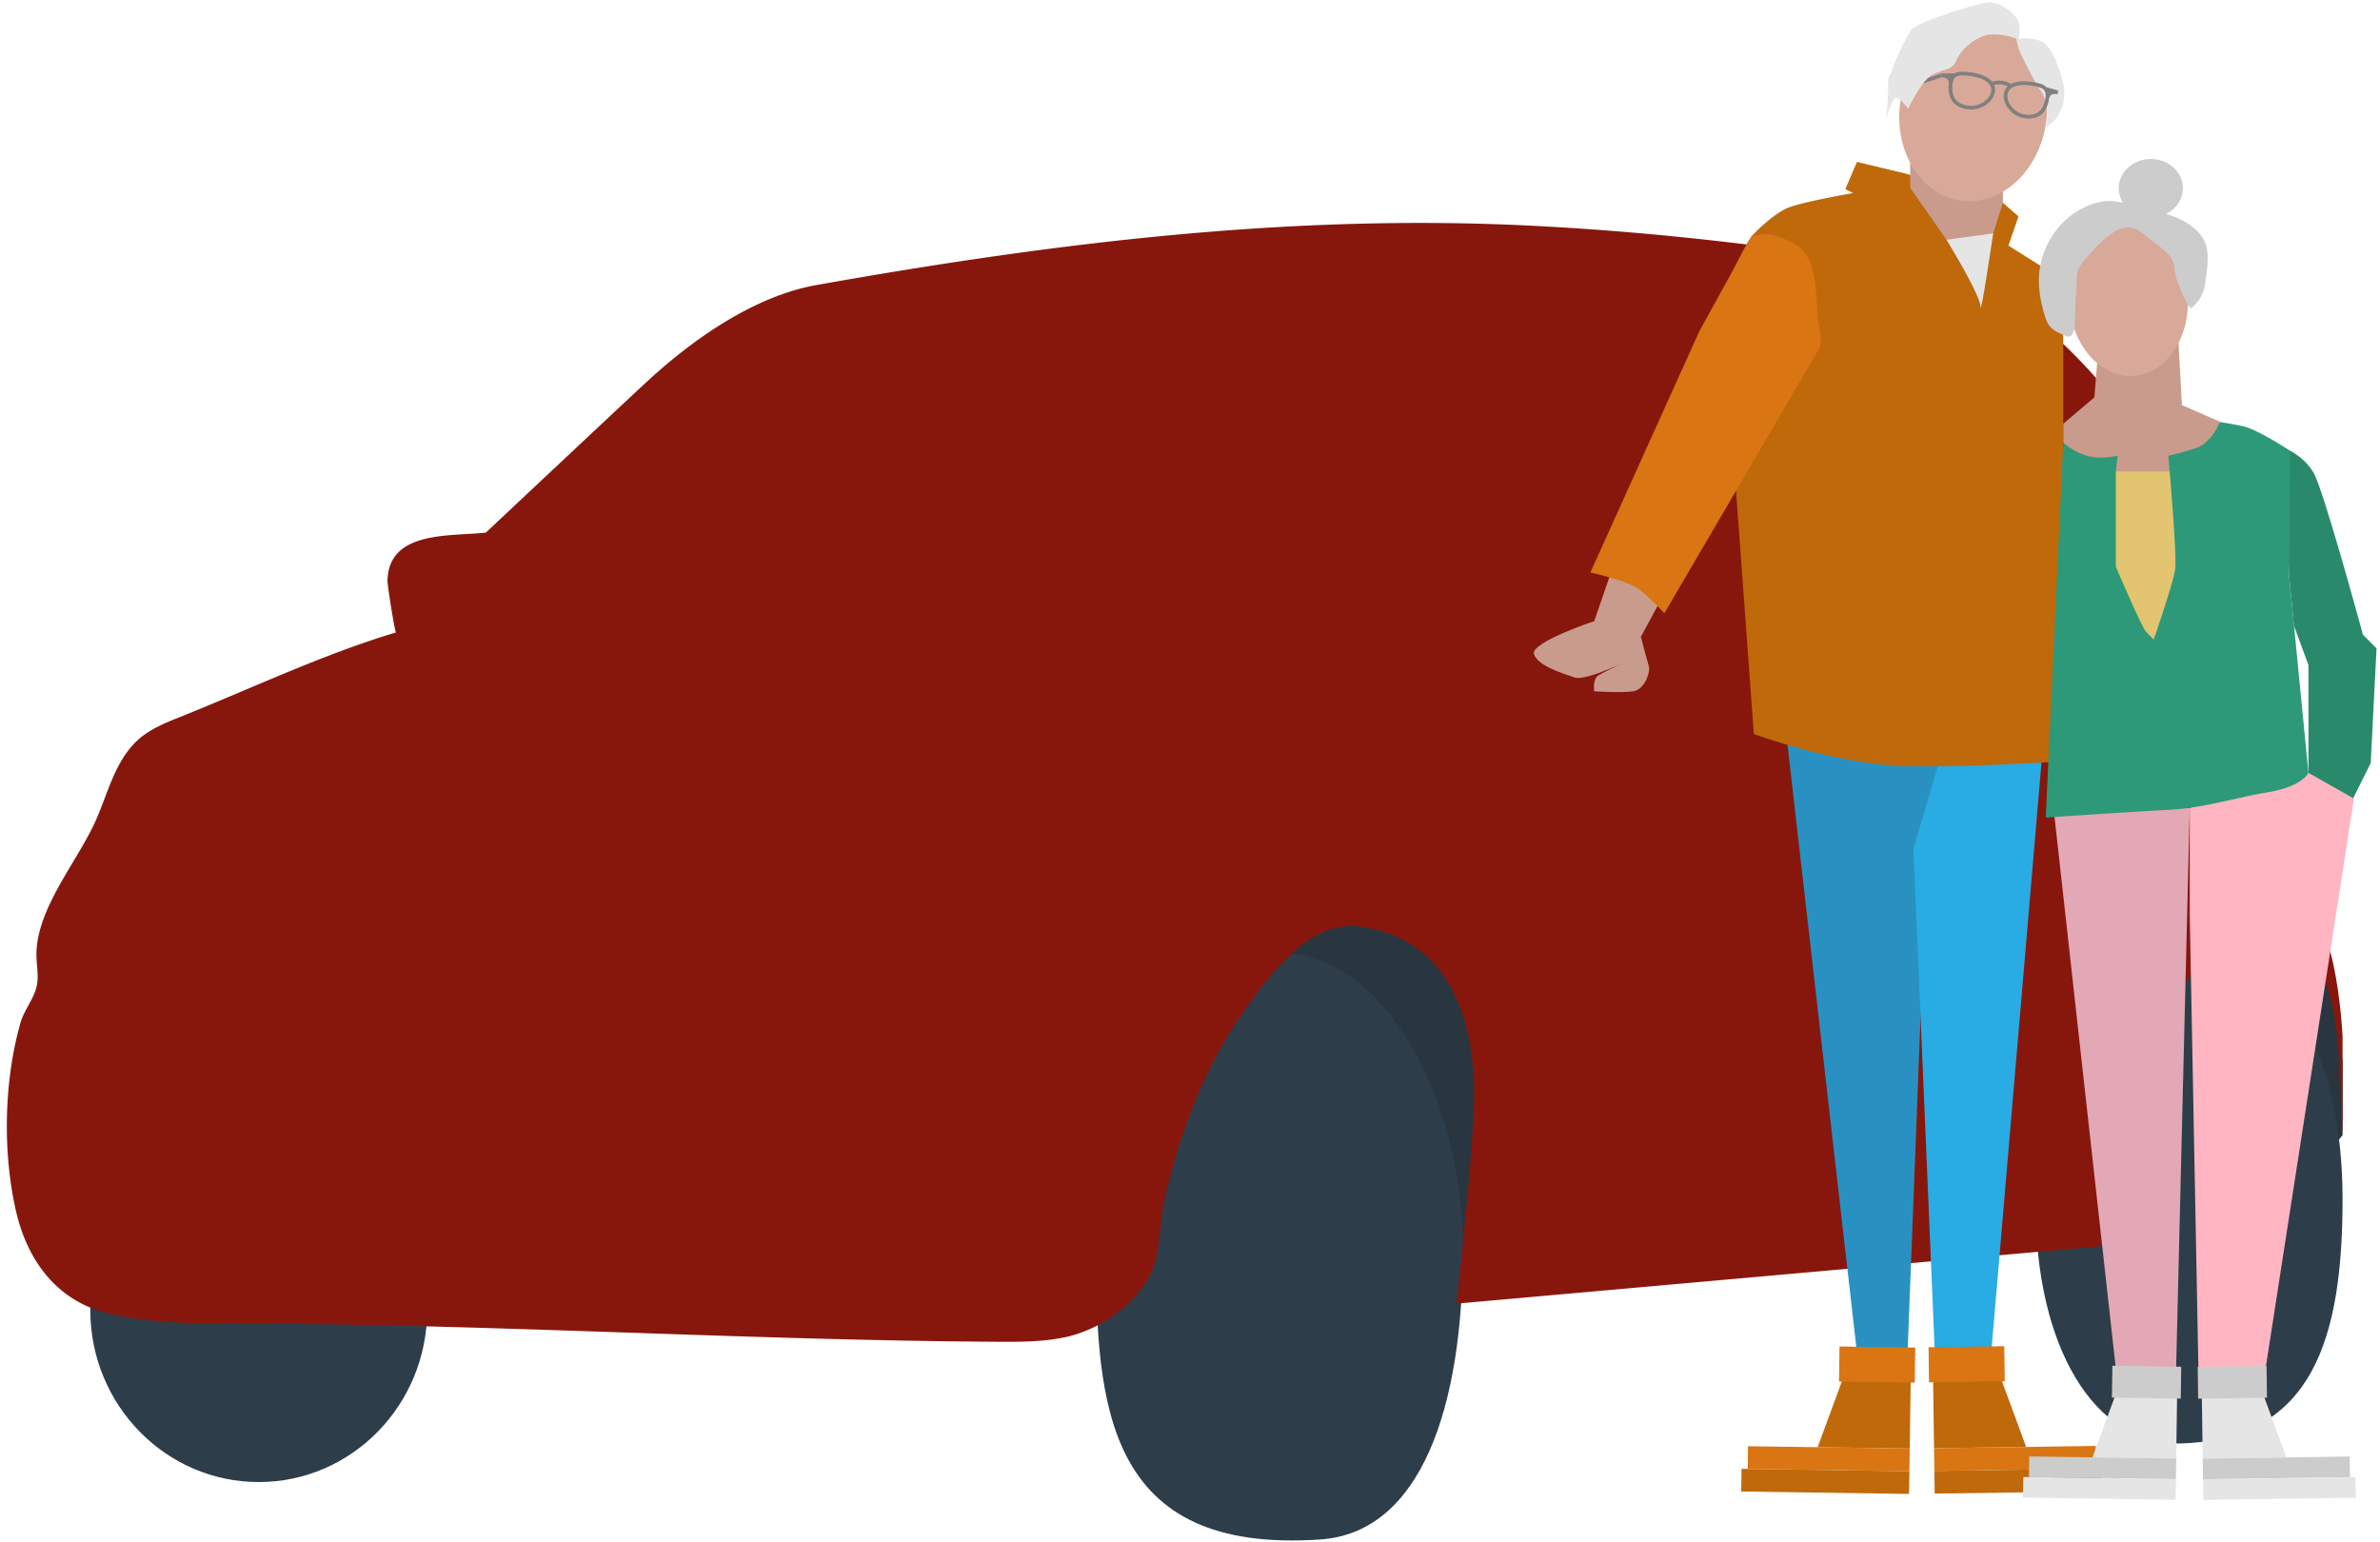 <svg xmlns="http://www.w3.org/2000/svg" xmlns:xlink="http://www.w3.org/1999/xlink" width="1000" height="648" viewBox="0 0 1000 648"><defs><clipPath id="clip-path"><rect id="Rectangle_13" data-name="Rectangle 13" width="995.675" height="646.359" fill="none"></rect></clipPath><clipPath id="clip-AF-Older-Driver-Insurance-9"><rect width="1000" height="648"></rect></clipPath></defs><g id="AF-Older-Driver-Insurance-9" clip-path="url(#clip-AF-Older-Driver-Insurance-9)"><g id="Group_2" data-name="Group 2" transform="translate(2.878 1)"><g id="Group_1" data-name="Group 1" clip-path="url(#clip-path)"><path id="Path_1" data-name="Path 1" d="M877.6,344s24.117,10.486,34.6,17.826,20.447,13.107,20.447,13.107l7.34,53.257v31.125l-19.4,24.146-58.72-38.8s-8.389-82.837-9.437-84.934S877.6,344,877.6,344" transform="translate(41.404 16.709)" fill="#293640"></path><path id="Path_2" data-name="Path 2" d="M609.379,513.887,551.707,541.15l-92.274-198.18,120.586-37.749s7.34-29.36,25.166,57.672,4.194,150.994,4.194,150.994" transform="translate(22.316 14.594)" fill="#293640"></path><path id="Path_3" data-name="Path 3" d="M174.99,527.352c0,39.959-31.689,72.352-70.779,72.352S33.433,567.31,33.433,527.352,65.122,455,104.212,455s70.779,32.393,70.779,72.352" transform="translate(1.624 22.101)" fill="#2e3d4a"></path><path id="Path_4" data-name="Path 4" d="M590.573,505.78c0,65.439-17.308,118.672-59.769,121.634-90.177,6.291-94.372-56.2-94.372-121.634S471.463,381,514.027,381s76.546,59.341,76.546,124.78" transform="translate(21.199 18.506)" fill="#2e3d4a"></path><path id="Path_5" data-name="Path 5" d="M941.907,484.309c0,58.78-12.583,100.663-67.109,102.76-37.614,1.447-61.866-41.359-61.866-100.139S843.448,380.5,881.09,380.5s60.817,45.029,60.817,103.809" transform="translate(39.486 18.482)" fill="#2e3d4a"></path><path id="Path_6" data-name="Path 6" d="M485.942,501.119c-2.106,11.063-.97,23.237-7.622,32.937a56.04,56.04,0,0,1-32.04,22.217c-10.051,2.409-20.5,2.355-30.839,2.288-100.972-.652-201.889-6.784-302.8-7.589-23.139-.186-46.593,1.014-69.335-4.164C21.46,541.834,8.722,524.9,3.851,503.674c-5.692-24.812-5.094-54.815,1.923-79.292,1.541-5.379,5.561-9.787,6.78-15.335.918-4.176-.065-8.509-.117-12.785-.24-19.584,17.222-39.405,24.962-56.826,4.978-11.205,7.871-24.258,16.941-33.1,5.08-4.953,11.854-7.7,18.442-10.338,29.961-11.976,59.845-26.258,90.724-35.523-.44.132-3.608-19.727-3.572-21.679.368-21.149,26.064-18.629,41.321-20.264,0,0,52.429-49.283,67.111-62.914,19.572-18.174,45.47-36.456,71.927-41.152C439.662,96.819,539.128,84.49,640.2,89.538c31.63,1.579,63.194,4.438,94.619,8.366q29.883,3.736,59.549,9.01c18.8,3.343,35.938,6.046,51.878,17.2,19.408,14.657,36.622,33.428,50.21,53.514,10.7,15.825,23.136,31.082,31.122,48.552,13.858,30.313,16.533,61.983,23.4,94.055a167.069,167.069,0,0,1,3.146,30.409s13.631,18.874,19.923,36.7,7.34,42.991,7.34,42.991v41.391c-1.548-24.566.722-61.261-16.3-81.19-15.208-17.807-34.337-5.426-44.867,9.931-8.246,12.024-14.178,25.821-19.573,39.3L884.924,494.3s-4.194,20.972-5.243,24.117L609.149,542.537s7.34-66.06,7.34-88.08S611.247,390.494,569.3,384.2c-17.749-2.662-33.554,10.486-54.526,42.991-20.914,32.418-28.793,73.7-28.836,73.925" transform="translate(0 4.294)" fill="#87170d"></path><path id="Path_7" data-name="Path 7" d="M711.53,280.072,742.8,553.841h21.259l8.177-211.288,14.309-54.338Z" transform="translate(34.561 13.604)" fill="#2991c2"></path><path id="Path_8" data-name="Path 8" d="M819.568,284.616,796.675,553.621H772.962l-8.994-211.77,16.062-54.288Z" transform="translate(37.108 13.825)" fill="#29abe3"></path><path id="Path_9" data-name="Path 9" d="M764.428,68.847l-20.441-4.906-4.906,11.447,3.27,1.636s-18.805,3.271-26.164,5.723c-3.621,1.207-7.638,4.2-11.174,7.31a53.5,53.5,0,0,0-4.771,4.547c-3.271,3.271-13.082,25.347-13.082,25.347l13.491,184.378s35.736,13.269,65.7,13.584,64.3-2.137,64.3-2.137V113.6L807.623,99.1l4.229-12.265-6.542-5.723Z" transform="translate(33.377 3.106)" fill="#bf690a"></path><path id="Path_10" data-name="Path 10" d="M795.919,99.289,801.642,81.3V72.133L767.3,60.042l-4.617,4.471V75.031L777.93,96.836a12.076,12.076,0,0,0,6.825,2.453Z" transform="translate(37.046 2.916)" fill="#c99b8d"></path><path id="Path_11" data-name="Path 11" d="M796.848,92.57l-19.623,2.686s14.309,23.3,14.309,28.209,5.314-30.9,5.314-30.9" transform="translate(37.752 4.496)" fill="#e5e5e5"></path><path id="Path_12" data-name="Path 12" d="M820,50.042c-2.9,20.554-18.972,35.279-35.887,32.888S755.835,61.94,758.74,41.385,777.712,6.106,794.627,8.5,822.9,29.488,820,50.042" transform="translate(36.832 0.4)" fill="#d8a998"></path><path id="Path_13" data-name="Path 13" d="M805.18,14.612a27.309,27.309,0,0,0,2.793,8.148c0,.005,5.27,10.676,7.465,13.6s2.945,8.728,2.945,8.728,0,4.906-.817,7.359c.053-1.084,3.65-2.357,5.723-6.541,3.593-7.252,1.942-12.611-.651-20.022-1.208-3.451-3.2-7.984-6.513-9.958-2.788-1.66-7.873-1.742-10.946-1.314" transform="translate(39.11 0.699)" fill="#e5e5e5"></path><path id="Path_14" data-name="Path 14" d="M766.031,31.732l9.811-3.271V30.1l-12.264,4.088Z" transform="translate(37.089 1.382)" fill="gray"></path><path id="Path_15" data-name="Path 15" d="M808.651,15.536s1.636-5.723-.818-8.994S800.475,0,796.386,0s-30.252,8.177-32.705,11.447-7.359,13.9-8.177,17.17-1.636,0-1.636,6.541-.817,13.9-.817,13.9,2.453-8.995,4.088-8.995,5.194,4.622,5.194,4.622,5.436-11.981,10.341-14.434,8.151-1.636,9.8-5.724,6.555-8.994,12.278-10.629,13.9,1.636,13.9,1.636" transform="translate(36.578)" fill="#e5e5e5"></path><path id="Path_16" data-name="Path 16" d="M796.772,35.41c0,3.933-5.04,8.148-10.629,7.359s-7.359-4.244-7.359-8.177c0-6.541,3.4-6.513,8.995-5.723S796.772,32.139,796.772,35.41Z" transform="translate(37.828 1.385)" fill="none" stroke="gray" stroke-miterlimit="10" stroke-width="1.56"></path><path id="Path_17" data-name="Path 17" d="M783.452,28.462h-8.177V30.1a4.042,4.042,0,0,1,2.454.817c.578.579,1.226,3.679,1.226,3.679s.205-3.168.959-4.383a4.5,4.5,0,0,1,3.538-1.749" transform="translate(37.657 1.382)" fill="gray"></path><path id="Path_18" data-name="Path 18" d="M663.886,227.92l-1.233,14.93-6.944,12.87-19.623-6.541,8.994-26.165Z" transform="translate(30.896 10.832)" fill="#c99b8d"></path><path id="Path_19" data-name="Path 19" d="M730.192,141.844c2.089-3.57.664-8.048.141-11.835-1.422-10.3.575-28.393-11.145-33.65L714.147,94.1c-4.134-1.854-7.428-1.081-11.741-.56l-22.092,40.131L634.526,235.057s14.718,3.27,19.624,6.541S665.6,252.227,665.6,252.227l64.594-110.383" transform="translate(30.821 4.514)" fill="#d97512"></path><path id="Path_20" data-name="Path 20" d="M653.617,242.508s5.723,22.077,6.541,24.529-1.635,9.925-6.541,10.686-16.352,0-16.352,0-.818-4.963,1.635-6.6,14.718-7.359,14.718-7.359-19.623,9.811-24.529,8.177-15.536-4.906-17.17-9.813,25.347-13.9,25.347-13.9Z" transform="translate(29.719 11.779)" fill="#c99b8d"></path><path id="Path_21" data-name="Path 21" d="M801.055,36.453c-1.013,3.787,2.612,9.184,8.037,9.907s7.968-2.133,8.98-5.921c1.684-6.3-1.5-7.175-6.93-7.9S801.9,33.3,801.055,36.453Z" transform="translate(38.901 1.572)" fill="none" stroke="gray" stroke-miterlimit="10" stroke-width="1.56"></path><path id="Path_22" data-name="Path 22" d="M814.775,33.295l7.64,2.17-.422,1.575a3.8,3.8,0,0,0-2.5.136c-.689.4-2.093,3.218-2.093,3.218s.623-3.106.232-4.475a4.392,4.392,0,0,0-2.855-2.624" transform="translate(39.576 1.617)" fill="gray"></path><path id="Path_23" data-name="Path 23" d="M803.336,33.6a8.591,8.591,0,0,0-8.177-.818" transform="translate(38.623 1.558)" fill="none" stroke="gray" stroke-miterlimit="10" stroke-width="1.56"></path><path id="Path_24" data-name="Path 24" d="M906.584,558.988H878.33L874.7,368.477V323.461l49.877-14.672,19.214,10.22Z" transform="translate(42.486 14.999)" fill="#ffb5c2"></path><path id="Path_25" data-name="Path 25" d="M820.112,322.827l26.165,235.481h25.346l5.724-235.527Z" transform="translate(39.835 15.678)" fill="#e3a8b5"></path><path id="Path_26" data-name="Path 26" d="M884.592,167.537a136.681,136.681,0,0,1,15.8,2.572c6.541,1.635,21.259,11.447,21.259,11.447L919.2,232.25l8.176,83.4s-2.453,5.723-17.17,8.176-26.164,6.542-41.7,7.359-51.511,3.25-51.511,3.25l7.359-157.578s31.888,1.429,45.788-.206,14.453-9.113,14.453-9.113" transform="translate(39.684 8.138)" fill="#2e9978"></path><path id="Path_27" data-name="Path 27" d="M873.216,75.036c0,6.774-6.04,12.265-13.491,12.265s-13.491-5.491-13.491-12.265,6.04-12.265,13.491-12.265,13.491,5.491,13.491,12.265" transform="translate(41.104 3.049)" fill="#ccc"></path><path id="Path_28" data-name="Path 28" d="M889.831,169.725l-15.945-6.95-1.635-29.436-33.524,5.724-1.635,20.441-13.082,11.108v7.9a28.011,28.011,0,0,0,5.723,3.883,21.765,21.765,0,0,0,9.811,2.454,45.184,45.184,0,0,0,7.359-.818l-.818,6.541h22.63l-.554-6.541s11.537-2.578,14.309-4.5a21.582,21.582,0,0,0,7.359-9.812" transform="translate(40.024 6.477)" fill="#c99b8d"></path><path id="Path_29" data-name="Path 29" d="M845.064,187.924v40.1s11.038,25.715,12.673,27.351l3.272,3.27s8.176-23.711,8.994-29.436-2.308-41.291-2.308-41.291Z" transform="translate(41.047 9.128)" fill="#e3c470"></path><path id="Path_30" data-name="Path 30" d="M914.873,179.737a24.192,24.192,0,0,1,9.811,8.994c4.088,6.542,20.85,68.274,20.85,68.274l5.724,5.724L948.8,310.969l-7.359,14.718-18.805-10.629V269.723l-6.052-16.4-2.124-21.668Z" transform="translate(44.418 8.73)" fill="#298a6b"></path><path id="Path_31" data-name="Path 31" d="M876.262,118.923c1.057,17.836-9.256,32.957-23.034,33.772s-25.8-12.98-26.861-30.815,9.256-32.957,23.034-33.773,25.8,12.98,26.861,30.817" transform="translate(40.135 4.278)" fill="#d8a998"></path><path id="Path_32" data-name="Path 32" d="M772.263,581.078l38.7-.555-12.711-34.487-26.479.38Z" transform="translate(37.487 26.523)" fill="#bf690a"></path><rect id="Rectangle_1" data-name="Rectangle 1" width="67.946" height="9.532" transform="translate(809.75 607.601) rotate(-0.821)" fill="#d97512"></rect><rect id="Rectangle_2" data-name="Rectangle 2" width="70.526" height="9.532" transform="translate(809.884 617.133) rotate(-0.821)" fill="#bf690a"></rect><rect id="Rectangle_3" data-name="Rectangle 3" width="31.823" height="14.733" transform="matrix(1, -0.014, 0.014, 1, 807.43, 565.165)" fill="#d97512"></rect><path id="Path_33" data-name="Path 33" d="M851.98,80.8c-1.952-.426-3.9-.785-5.817-1.04-5.2-.689-10.307,1.052-14.8,3.552-9.188,5.114-15.436,14.94-16.834,25.289-.89,6.585.412,13.681,2.446,19.944a11.455,11.455,0,0,0,1.45,3.188c1.656,2.313,4.568,3.467,7.079,4.578,2.02.894,2.952-.394,3.481-2.486a11.513,11.513,0,0,0,.262-2.387c.19-4.722.35-9.442.688-14.157.186-2.578-.076-5.247.522-7.784.567-2.41,2.431-4.4,4-6.308a61.362,61.362,0,0,1,9.981-9.646c4.814-3.7,9.538-3.848,14.059.134,3.61,3.179,7.968,5.579,10.994,9.389,2,2.517,1.648,5.755,2.414,8.691.5,1.908,5.246,14.015,6.54,12.741a15.979,15.979,0,0,0,5.705-10.4c1.051-8.288,2.469-15.271-2.512-20.941-4.114-4.681-10-7.074-15.865-8.712-4.453-1.243-9.144-2.634-13.8-3.649" transform="translate(39.55 3.867)" fill="#ccc"></path><path id="Path_34" data-name="Path 34" d="M879.915,585.094l35.182-.5-11.555-31.351-24.071.345Z" transform="translate(42.718 26.872)" fill="#e5e5e5"></path><rect id="Rectangle_4" data-name="Rectangle 4" width="61.769" height="8.667" transform="translate(922.633 611.966) rotate(-0.822)" fill="#ccc"></rect><rect id="Rectangle_5" data-name="Rectangle 5" width="64.114" height="8.666" transform="translate(922.755 620.632) rotate(-0.822)" fill="#e5e5e5"></rect><rect id="Rectangle_6" data-name="Rectangle 6" width="28.929" height="13.393" transform="translate(920.523 573.388) rotate(-0.822)" fill="#ccc"></rect><path id="Path_35" data-name="Path 35" d="M870.9,585.051l-35.182-.5L847.275,553.2l24.071.345Z" transform="translate(40.593 26.87)" fill="#e5e5e5"></path><rect id="Rectangle_7" data-name="Rectangle 7" width="8.667" height="61.769" transform="translate(849.609 619.701) rotate(-89.178)" fill="#ccc"></rect><rect id="Rectangle_8" data-name="Rectangle 8" width="8.666" height="64.114" transform="translate(847.141 628.333) rotate(-89.178)" fill="#e5e5e5"></rect><rect id="Rectangle_9" data-name="Rectangle 9" width="13.393" height="28.929" transform="translate(884.486 586.319) rotate(-89.178)" fill="#ccc"></rect><path id="Path_36" data-name="Path 36" d="M764.285,581.2l-38.7-.555L738.3,546.159l26.479.38Z" transform="translate(35.244 26.529)" fill="#bf690a"></path><rect id="Rectangle_10" data-name="Rectangle 10" width="9.532" height="67.946" transform="translate(731.453 616.287) rotate(-89.179)" fill="#d97512"></rect><rect id="Rectangle_11" data-name="Rectangle 11" width="9.532" height="70.526" transform="translate(728.739 625.782) rotate(-89.179)" fill="#bf690a"></rect><rect id="Rectangle_12" data-name="Rectangle 12" width="14.733" height="31.823" transform="matrix(0.014, -1, 1, 0.014, 769.819, 579.568)" fill="#d97512"></rect></g></g></g></svg>
